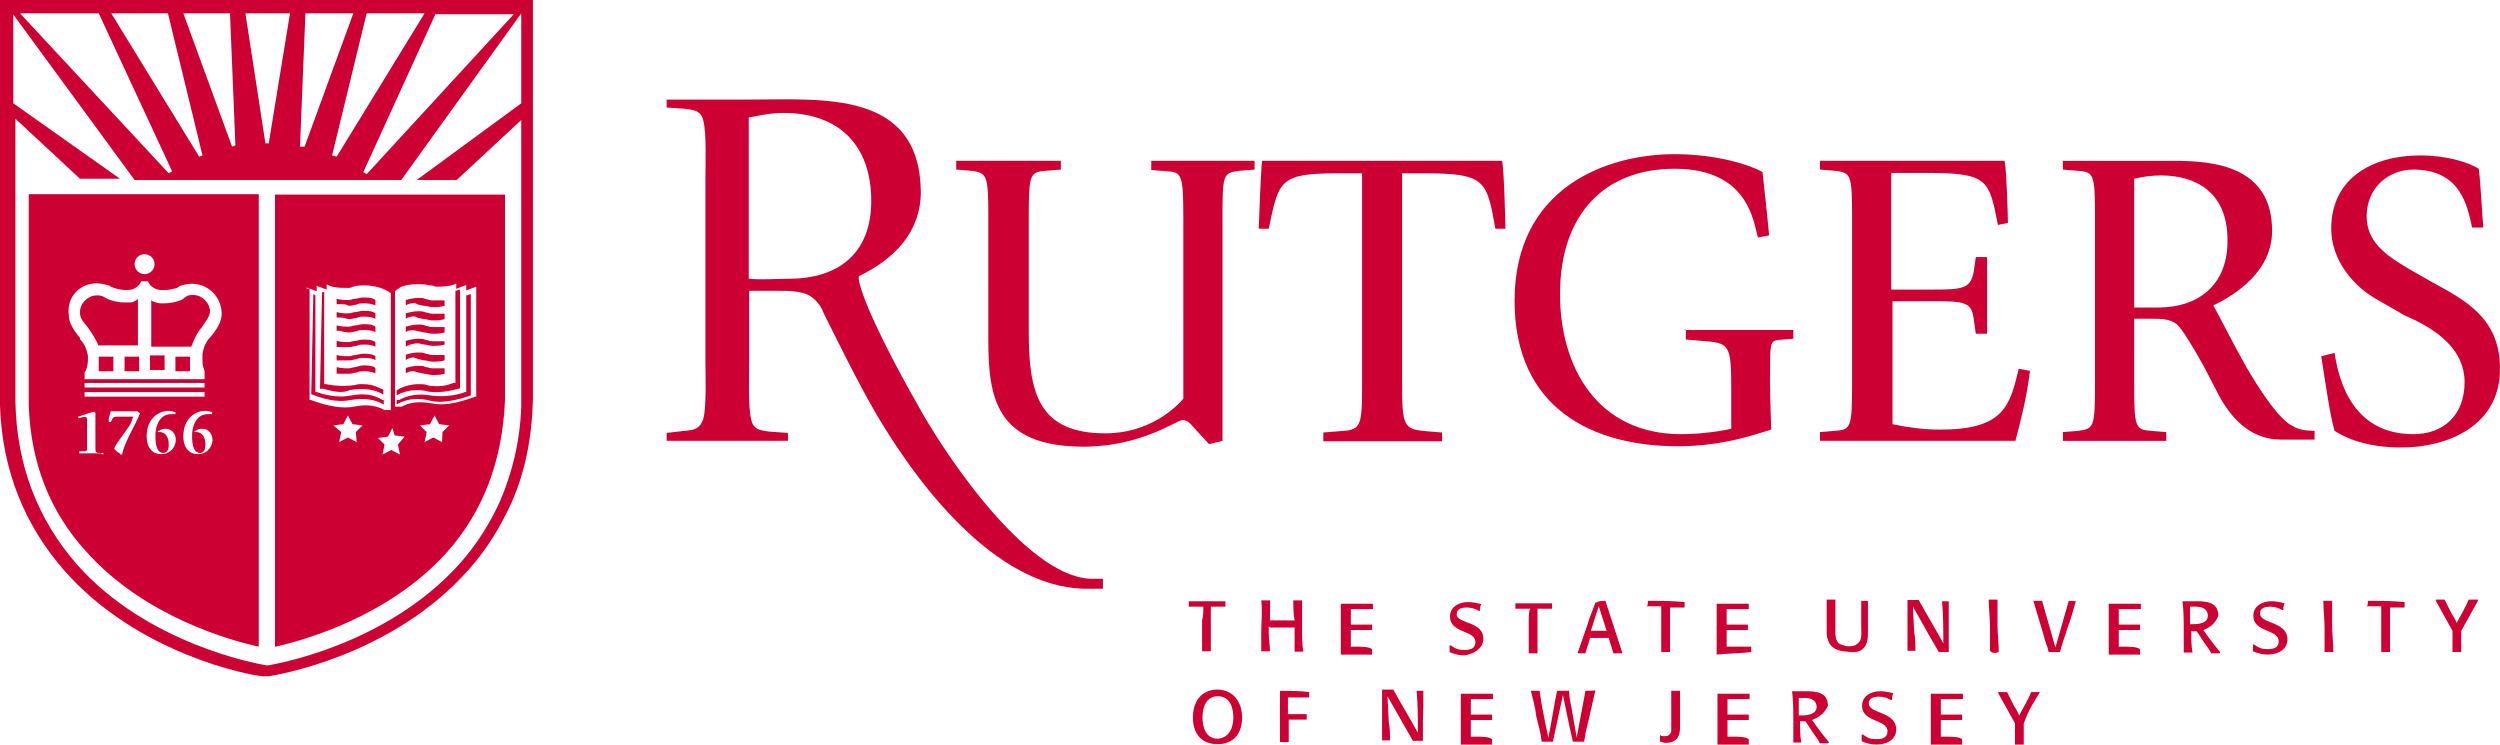 <?xml version="1.0" encoding="utf-8"?>
<!-- Generator: Adobe Illustrator 25.0.1, SVG Export Plug-In . SVG Version: 6.00 Build 0)  -->
<svg version="1.1" id="layer" xmlns="http://www.w3.org/2000/svg" xmlns:xlink="http://www.w3.org/1999/xlink" x="0px" y="0px"
	 viewBox="0 0 600 178.7" style="enable-background:new 0 0 600 178.7;" xml:space="preserve">
<style type="text/css">
	.st0{fill:#CC0033;}
</style>
<path class="st0" d="M489.6,166.1L489.6,166.1c-0.8,0-1.3,0-1.9,0h-0.2c-0.8,1.9-1.9,3.7-2.9,5.6c-0.3-0.8-0.8-1.6-1.3-2.4
	c-0.5-1.1-1.1-2.1-1.6-3.2l0,0c-0.8,0-1.3,0-2.1,0v0.3c1.3,2.4,2.7,4.8,4,7.2v1.9c0,1.1,0,2.1,0,3.2l0,0c0.8,0,1.3,0,2.1,0l0,0
	c0-1.3,0-2.7,0-3.7c0-0.5,0-0.8,0-1.3C486.7,170.6,488.3,168.2,489.6,166.1L489.6,166.1z M466.9,176.8h-1.1c0-0.5,0-1.1,0-1.6
	c0-0.8,0-1.6,0-2.4h1.1c1.3,0,2.7,0,4,0l0,0c0-0.5,0-0.8,0-1.3l0,0c-1.1,0-2.1,0-3.2,0h-1.9c0-1.3,0-2.4,0-3.7c1.9,0,3.7,0,5.3,0
	l0,0c0-0.5,0-0.8,0-1.3l0,0c-2.7,0-5.1,0-7.7,0l0,0c0,1.6,0,3.2,0,4.5c0,2.7,0,5.1,0,7.7l0,0c2.4,0,5.1,0,7.5,0l0,0
	c0-0.5,0-0.8,0-1.3l0,0C470.1,176.8,468.5,176.8,466.9,176.8L466.9,176.8z M448.5,168.8c0-1.3,1.3-1.6,2.4-1.6s2.1,0.3,2.9,0.8h0.3
	c0-0.5,0-1.1,0.3-1.6l0,0c-1.1-0.3-2.1-0.5-3.2-0.5c-2.1,0-4.3,1.1-4.3,3.5c0,4,6.1,3.2,6.1,6.1c0,1.6-1.3,1.9-2.7,1.9
	s-2.1-0.3-3.2-1.1h-0.3c0,0.5,0,1.1,0,1.6l0,0c1.1,0.5,2.4,0.8,3.5,0.8c2.4,0,4.8-1.1,4.8-3.7C454.9,170.6,448.5,171.4,448.5,168.8
	L448.5,168.8z M436,169.6c0-0.5-0.3-1.1-0.5-1.3c-0.8-0.8-1.9-0.8-2.7-0.8c-0.3,0-0.8,0-1.1,0c0,0.5,0,0.8,0,1.3v1.6
	c0,0.5,0,1.1,0,1.3c0.3,0,0.5,0,0.8,0C433.9,171.7,436,171.4,436,169.6L436,169.6z M434.9,172.8c1.3,1.9,2.7,3.7,4,5.3v0.3
	c-0.8,0-1.6,0-2.1,0l0,0c-0.5-1.1-1.3-1.9-1.9-2.9c-0.5-0.8-1.1-1.6-1.6-2.4c-0.5,0-0.8,0-1.3,0c0,1.6,0,3.5,0.3,5.1l0,0
	c-0.8,0-1.3,0-1.9,0l0,0c0-1.6,0-3.5,0-5.1c0-2.4,0-4.8-0.3-7.2l0,0c0.8,0,1.6,0,2.4,0h1.1c2.4,0,5.1,0.3,5.1,3.5
	C437.9,171.2,436.5,172.2,434.9,172.8L434.9,172.8z M415.7,176.8h-1.1c0-0.5,0-1.1,0-1.6c0-0.8,0-1.6,0-2.4h1.1c1.3,0,2.7,0,4,0l0,0
	c0-0.5,0-0.8,0-1.3l0,0c-1.1,0-2.1,0-3.2,0h-1.9c0-1.3,0-2.4,0-3.7c1.9,0,3.7,0,5.3,0l0,0c0-0.5,0-0.8,0-1.3l0,0c-2.7,0-5.1,0-7.7,0
	l0,0c0,1.6,0,3.2,0,4.5c0,2.7,0,5.1,0,7.7l0,0c2.4,0,5.1,0,7.5,0l0,0c0-0.5,0-0.8,0-1.3l0,0C418.9,176.8,417.3,176.8,415.7,176.8
	L415.7,176.8z M403.2,165.8c-0.8,0-1.3,0-2.1,0l0,0c0,2.1,0,4,0,6.1v1.3c0,0.5,0,1.9,0,2.4c-0.3,0.8-0.8,1.1-1.6,1.1
	c-0.3,0-0.8,0-1.1-0.3l0,0v1.3v0.3c0.5,0,0.8,0.3,1.3,0.3c2.4,0,3.5-1.3,3.5-3.5c0-1.6,0-2.9,0-4.5
	C403.2,169,403.2,167.4,403.2,165.8L403.2,165.8z M380.5,165.8L380.5,165.8c-0.3,1.6-0.5,2.9-0.8,4.3l-1.3,6.9l-1.3-7.5
	c-0.3-1.3-0.5-2.4-0.5-3.7l0,0c-1.1,0-1.9,0-2.9,0l0,0c-0.8,3.7-1.3,7.5-2.1,11.2c-0.8-3.7-1.6-7.5-2.1-11.2l0,0c-0.8,0-1.3,0-2.1,0
	l0,0c0.5,2.1,1.1,4,1.3,6.1c0.5,2.1,1.1,4,1.3,6.1l0,0c0.8,0,1.9,0,2.7,0l0,0c0.8-3.7,1.6-7.5,2.4-11.2l1.6,7.7
	c0.3,1.1,0.5,2.4,0.8,3.5l0,0c0.8,0,1.9,0,2.7,0l0,0c0-0.5,0.3-1.1,0.3-1.9c0.3-1.6,0.8-3.2,1.1-4.8c0.5-1.9,0.8-3.7,1.3-5.6l0,0
	C381.6,165.8,381.1,165.8,380.5,165.8L380.5,165.8z M354.1,176.8H353c0-0.5,0-1.1,0-1.6c0-0.8,0-1.6,0-2.4h1.1c1.3,0,2.7,0,4,0l0,0
	c0-0.5,0-0.8,0-1.3l0,0c-1.1,0-2.1,0-3.2,0H353c0-1.3,0-2.4,0-3.7c1.9,0,3.7,0,5.3,0l0,0c0-0.5,0-0.8,0-1.3l0,0c-2.7,0-5.1,0-7.7,0
	l0,0c0,1.6,0,3.2,0,4.5c0,2.7,0,5.1,0,7.7l0,0c2.4,0,5.1,0,7.5,0l0,0c0-0.5,0-0.8,0-1.3l0,0C357.3,176.8,355.7,176.8,354.1,176.8
	L354.1,176.8z M341.6,165.8c-0.5,0-1.1,0-1.6,0l0,0c0.3,3.5,0.3,6.9,0.3,10.1c-1.9-3.5-4-6.9-5.9-10.4h-0.3c-0.8,0-1.6,0-2.4,0l0,0
	c0,1.6,0,3.5,0,5.3c0,2.4,0,4.5,0,6.9l0,0c0.5,0,1.1,0,1.9,0l0,0c0-1.6,0-2.9-0.3-4.5l-0.3-6.1l2.9,5.1c1.1,1.9,2.1,3.7,3.2,5.6h0.3
	c0.8,0,1.6,0,2.1,0l0,0c0-1.6,0-2.9,0-4.5C341.6,171.2,341.6,168.5,341.6,165.8L341.6,165.8z M307.2,165.8L307.2,165.8
	c0,1.9,0,3.5,0,5.3v1.9c0,1.6,0,3.5,0,5.1l0,0c0.8,0,1.3,0,2.1,0l0,0c0-1.3,0-2.9,0-4.3c0-0.3,0-0.5,0-1.1c1.3,0,2.9,0,4.3,0l0,0
	c0-0.5,0-0.8,0-1.3l0,0c-1.6,0-2.9,0-4.5,0c0-1.3,0-2.7,0-4c1.6,0,3.5,0,5.1,0l0,0c0-0.5,0-1.1,0-1.3l0,0
	C312,165.8,309.6,165.8,307.2,165.8L307.2,165.8z M296,172.2c0-2.4-0.8-5.1-3.7-5.1c-2.9,0-3.7,2.7-3.7,5.1s0.8,5.1,3.7,5.1
	C295.2,177,296,174.4,296,172.2L296,172.2z M298.1,172.2c0,3.7-1.9,6.4-5.9,6.4s-5.9-2.7-5.9-6.4s1.9-6.7,5.9-6.7
	C296.3,165.6,298.1,168.8,298.1,172.2L298.1,172.2z M590.7,151.4c1.3-2.4,2.7-4.8,4-7.2v-0.3c-0.5,0-1.1,0-1.9,0h-0.3
	c-0.8,1.9-1.9,3.7-2.9,5.6c-0.3-0.8-0.8-1.6-1.3-2.4c-0.5-1.1-1.1-2.1-1.6-3.2l0,0c-0.8,0-1.3,0-2.1,0v0.3c1.3,2.4,2.7,4.8,4,7.2
	v1.9c0,1.1,0,2.1,0,3.2l0,0c0.8,0,1.3,0,2.1,0l0,0c0-1.3,0-2.7,0-3.7C590.7,152.2,590.7,152,590.7,151.4L590.7,151.4z M568.3,144.2
	L568.3,144.2c0,0.5,0,1.1-0.3,1.3l0,0c1.1,0,2.1,0,3.5,0c0,1.1,0,2.4,0,3.5c0,2.4,0,5.1,0,7.5l0,0c0.8,0,1.3,0,2.1,0l0,0
	c0-1.9,0-3.7,0-5.6c0-1.6,0-3.5,0-5.1c1.1,0,2.1,0,3.5,0l0,0c0-0.5,0-0.8,0-1.3l0,0C574.1,144.2,571.2,144.2,568.3,144.2
	L568.3,144.2z M559.7,144.2L559.7,144.2c-0.8,0-1.3,0-2.1,0l0,0c0,2.1,0.3,4.5,0.3,6.7v1.9c0,1.3,0,2.4,0,3.7l0,0c0.8,0,1.3,0,2.1,0
	l0,0c0-2.1-0.3-4.5-0.3-6.7C559.7,148,559.7,146.1,559.7,144.2L559.7,144.2z M542.4,147.2c0-1.3,1.3-1.6,2.4-1.6s2.1,0.3,2.9,0.8
	h0.3c0-0.5,0-1.1,0.3-1.6l0,0c-1.1-0.3-2.1-0.5-3.2-0.5c-2.1,0-4.3,1.1-4.3,3.5c0,4,6.1,3.2,6.1,6.1c0,1.6-1.3,1.9-2.7,1.9
	c-1.3,0-2.1-0.3-3.2-1.1h-0.3c0,0.5,0,1.1,0,1.6l0,0c1.1,0.5,2.4,0.8,3.5,0.8c2.4,0,4.8-1.1,4.8-3.7
	C548.8,149,542.4,149.8,542.4,147.2L542.4,147.2z M529.9,147.7c0-0.5-0.3-1.1-0.5-1.3c-0.8-0.8-1.9-0.8-2.7-0.8c-0.3,0-0.8,0-1.1,0
	c0,0.5,0,0.8,0,1.3v1.6c0,0.5,0,1.1,0,1.3c0.3,0,0.5,0,0.8,0C527.7,149.8,529.9,149.6,529.9,147.7L529.9,147.7z M528.8,151.2
	c1.3,1.9,2.7,3.7,4,5.3v0.3c-0.8,0-1.6,0-2.1,0l0,0c-0.5-1.1-1.3-1.9-1.9-2.9c-0.5-0.8-1.1-1.6-1.6-2.4c-0.5,0-0.8,0-1.3,0
	c0,1.6,0,3.5,0.3,5.1l0,0c-0.8,0-1.3,0-2.1,0l0,0c0-1.6,0-3.5,0-5.1c0-2.4,0-4.8-0.3-7.2l0,0c0.8,0,1.6,0,2.4,0h1.1
	c2.4,0,5.1,0.3,5.1,3.5C531.7,149.6,530.4,150.6,528.8,151.2L528.8,151.2z M509.6,155.2h-1.1c0-0.5,0-1.1,0-1.6c0-0.8,0-1.6,0-2.4
	h1.1c1.3,0,2.7,0,4,0l0,0c0-0.5,0-0.8,0-1.3l0,0c-1.1,0-2.1,0-3.2,0h-1.9c0-1.3,0-2.4,0-3.7c1.9,0,3.7,0,5.3,0l0,0
	c0-0.5,0-0.8,0-1.3l0,0c-2.7,0-5.1,0-7.7,0l0,0c0,1.6,0,3.2,0,4.5c0,2.7,0,5.1,0,7.7l0,0c2.4,0,5.1,0,7.5,0l0,0c0-0.5,0-0.8,0-1.3
	l0,0C512.8,155.2,511.2,155.2,509.6,155.2L509.6,155.2z M496.5,144.2L496.5,144.2c-0.5,1.9-1.1,3.7-1.6,5.6l-1.6,5.6
	c-1.1-3.7-2.1-7.5-3.2-11.2l0,0c-0.8,0-1.3,0-2.1,0l0,0c0.8,2.7,1.6,5.3,2.4,8c0.3,1.1,0.5,1.9,0.8,2.7c0.3,0.5,0.3,1.1,0.5,1.6l0,0
	c0.8,0,1.9,0,2.7,0l0,0c0.5-2.1,1.3-4,1.9-6.1c0.8-2.1,1.3-4,1.9-6.1l0,0C497.6,144.2,497.1,144.2,496.5,144.2L496.5,144.2z
	 M479.7,156.5c0-2.1-0.3-4.5-0.3-6.7c0-1.9,0-3.7,0-5.6v-0.3c-0.8,0-1.3,0-2.1,0l0,0c0,2.1,0.3,4.5,0.3,6.7v1.9c0,1.3,0,2.4,0,3.7
	l0,0C478.1,156.8,478.9,156.8,479.7,156.5L479.7,156.5z M465.3,156.5L465.3,156.5c0.8,0,1.6,0,2.4,0l0,0c0-1.6,0-2.9,0-4.5
	c0-2.7,0-5.1,0-7.7l0,0c-0.5,0-1.1,0-1.6,0l0,0c0.3,3.5,0.3,6.9,0.3,10.1c-1.9-3.5-4-6.9-5.9-10.4h-0.3c-0.8,0-1.6,0-2.4,0l0,0
	c0,1.6,0,3.5,0,5.3c0,2.4,0,4.5,0,6.9l0,0c0.5,0,1.1,0,1.9,0l0,0c0-1.6,0-2.9-0.3-4.5l-0.3-6.1l2.9,5.1
	C463.2,153,464.3,154.6,465.3,156.5L465.3,156.5z M448.3,152.2c0-0.8,0-1.6,0-2.7v-2.4c0-1.1,0-2.1,0-2.9l0,0c-0.5,0-1.1,0-1.6,0
	l0,0c0,2.1,0,4.5,0,6.7c0,1.3,0.3,2.9-1.1,3.7c-0.5,0.5-1.3,0.5-2.1,0.5c-0.5,0-1.3-0.3-1.9-0.5c-1.3-0.8-1.1-2.7-1.1-4
	c0-2.1,0-4.5,0-6.7l0,0c-0.8,0-1.3,0-2.1,0l0,0c0,2.7,0,5.1,0,7.7c0,0.5,0,1.3,0.3,1.9c0.5,2.1,2.7,2.9,4.8,2.9
	C446.7,157,448.3,155.4,448.3,152.2L448.3,152.2z M420.3,156.5c0-0.5,0-0.8,0-1.3l0,0c-1.6,0-3.2,0-4.8,0h-1.1c0-0.5,0-1.1,0-1.6
	c0-0.8,0-1.6,0-2.4h1.1c1.3,0,2.7,0,4,0l0,0c0-0.5,0-0.8,0-1.3l0,0c-1.1,0-2.1,0-3.2,0h-1.9c0-1.3,0-2.4,0-3.7c1.9,0,3.7,0,5.3,0
	l0,0c0-0.5,0-0.8,0-1.3l0,0c-2.7,0-5.1,0-7.7,0l0,0c0,1.6,0,3.2,0,4.5c0,2.7,0,5.1,0,7.7l0,0C415.2,156.8,417.6,156.8,420.3,156.5
	L420.3,156.5z M395.5,144.2L395.5,144.2c0,0.5,0,1.1-0.3,1.3l0,0c1.1,0,2.1,0,3.5,0c0,1.1,0,2.4,0,3.5c0,2.4,0,5.1,0,7.5l0,0
	c0.8,0,1.3,0,2.1,0l0,0c0-1.9,0-3.7,0-5.6c0-1.6,0-3.5,0-5.1c1.1,0,2.1,0,3.5,0l0,0c0-0.5,0-0.8,0-1.3l0,0
	C401.3,144.2,398.4,144.2,395.5,144.2L395.5,144.2z M385.6,151.4l-1.9-5.9l-1.9,5.9c0.5,0,1.3,0,1.9,0S385.1,151.4,385.6,151.4
	L385.6,151.4z M385.3,144.2c1.3,4,2.7,8.3,4,12.3v0.3c-0.8,0-1.3,0-2.1,0l0,0c-0.3-1.3-0.8-2.4-1.1-3.7c-0.8,0-1.6,0-2.4,0
	c-0.8,0-1.6,0-2.1,0c-0.3,1.3-0.8,2.4-1.1,3.7l0,0c-0.5,0-1.3,0-1.9,0l0,0c0.8-2.4,1.6-4.5,2.4-6.9c0.5-1.9,1.3-3.5,1.9-5.3h0.3
	C383.7,144.2,384.5,144.2,385.3,144.2L385.3,144.2z M366.9,149.3c0,2.4,0,5.1,0,7.5l0,0c0.8,0,1.3,0,2.1,0l0,0c0-1.9,0-3.7,0-5.6
	c0-1.6,0-3.5,0-5.1c1.1,0,2.1,0,3.5,0l0,0c0-0.5,0-0.8,0-1.3l0,0c-2.9,0-5.9,0-8.8,0l0,0c0,0.5,0,0.8,0,1.3l0,0c1.1,0,2.1,0,3.5,0
	C366.9,146.9,366.9,148,366.9,149.3L366.9,149.3z M356,153.3c0-4.3-6.4-3.5-6.4-5.9c0-1.3,1.3-1.6,2.4-1.6s2.1,0.3,2.9,0.8h0.3
	c0-0.5,0-1.1,0.3-1.6l0,0c-1.1-0.3-2.1-0.5-3.2-0.5c-2.1,0-4.3,1.1-4.3,3.5c0,4,6.1,3.2,6.1,6.1c0,1.6-1.3,1.9-2.7,1.9
	c-1.3,0-2.1-0.3-3.2-1.1h-0.3c0,0.5,0,1.1,0,1.6l0,0c1.1,0.5,2.4,0.8,3.5,0.8C353.6,157,356,155.7,356,153.3L356,153.3z
	 M325.3,155.2h-1.1c0-0.5,0-1.1,0-1.6c0-0.8,0-1.6,0-2.4h1.1c1.3,0,2.7,0,4,0l0,0c0-0.5,0-0.8,0-1.3l0,0c-1.1,0-2.1,0-3.2,0h-1.9
	c0-1.3,0-2.4,0-3.7c1.9,0,3.7,0,5.3,0l0,0c0-0.5,0-0.8,0-1.3l0,0c-2.7,0-5.1,0-7.7,0l0,0c0,1.6,0,3.2,0,4.5c0,2.7,0,5.1,0,7.7l0,0
	c2.4,0,5.1,0,7.5,0l0,0c0-0.5,0-0.8,0-1.3l0,0C328.5,155.2,326.9,155.2,325.3,155.2L325.3,155.2z M304.8,150.6c1.3,0,2.9,0,4.3,0
	c0.5,0,1.1,0,1.6,0v1.3c0,1.6,0,3.2,0,4.5l0,0c0.8,0,1.3,0,2.1,0l0,0c-0.3-1.6-0.3-3.5-0.3-5.1v-1.9c0-1.9,0-3.7,0-5.3l0,0
	c-0.8,0-1.3,0-2.1,0l0,0c0,1.6,0,3.2,0.3,4.8c-0.8,0-1.9,0-2.7,0h-1.1c-0.8,0-1.3,0-2.1,0v-0.5c0-1.3,0-2.9,0-4.3l0,0
	c-0.8,0-1.3,0-2.1,0l0,0c0.3,2.7,0,5.1,0,7.7c0,1.6,0,2.9,0,4.5l0,0c0.8,0,1.3,0,2.1,0l0,0c0-1.3-0.3-2.9-0.3-4.3v-1.6h0.3V150.6z
	 M288.8,145.6c-1.1,0-2.1,0-3.5,0l0,0c0-0.5,0-0.8,0-1.3l0,0c2.9,0,5.9,0,8.8,0l0,0c0,0.5,0,0.8,0,1.3l0,0c-1.1,0-2.1,0-3.5,0
	c0,1.6,0,3.5,0,5.1c0,1.9,0,3.7,0,5.6l0,0c-0.8,0-1.3,0-2.1,0l0,0c0-2.4,0-5.1,0-7.5C288.8,148,288.8,146.9,288.8,145.6L288.8,145.6
	z"/>
<path class="st0" d="M0,0v96v1.3c0.5,15.5,5.9,28.8,15.5,39.7C33.1,157,60,162.1,63,162.3c0.3,0,0.3,0,0.5,0H64h0.5l0,0
	c1.9-0.3,29.6-4.8,48-25.6c4.3-4.8,7.5-10.1,10.1-15.7c3.5-7.7,5.1-16.3,5.3-25.3V0H0z M123.5,3.2L88,41.8l-0.8-0.5l17.3-37.9h19
	V3.2z M101.9,3.2L80.8,37.6l-1.1-0.3L88,3.2H101.9z M73.3,3.2h11.5l-11.7,32H72L73.3,3.2z M69.6,3.2l-5.1,31.2h-0.8L58.9,3.2H69.6z
	 M55.2,3.2l1.3,31.7l-0.8,0.3L44,3.2H55.2z M40.3,3.2l8.3,34.1l-0.8,0.3L26.7,3.2H40.3z M23.7,3.2l17.6,37.9l-0.8,0.5L4.8,3.2H23.7z
	 M125.1,24.8L100,43.2h9.6l15.5-14.4V96v1.6c-0.3,8.3-2.1,15.7-5.1,22.7c-2.4,5.3-5.6,10.4-9.6,14.9c-17.9,20-45.1,24.3-46.1,24.5
	l0,0l0,0l0,0H64c-2.9-0.5-28.8-5.3-45.6-24.3C9.1,124.7,4,111.7,3.7,96.5v-68l15.5,14.4h9.6L3.2,24.8V3.5l29.1,39.7h64l28.8-40
	C125.1,3.2,125.1,24.8,125.1,24.8z M6.9,96v1.3c0.5,13.9,5.1,25.6,13.9,35.2c14.1,15.7,34.9,21.3,41.3,22.7V46.6H6.9
	C6.9,46.6,6.9,96,6.9,96z M24.3,108.8H19v-0.5h1.1h0.3c0.5,0,0.5-0.3,0.5-1.3v-5.3c0-1.6,0-1.6-0.5-1.6c-0.3,0-0.3,0-0.5,0l-1.1,0.3
	v-0.5h0.3c0.8-0.3,3.2-1.1,3.5-1.1l0.3,0.3v8c0,1.3,0,1.6,0.8,1.6h1.1v0.3h-0.5V108.8z M49.1,94.1v1.1H20.3v-1.1H49.1z M20.3,93
	v-1.1h28.8V93H20.3z M33.6,99.2c-0.5,1.3-1.1,2.4-2.7,5.6c-0.8,1.9-1.1,2.1-1.6,4.3H29l-0.3-0.3c-0.5-0.3-0.8-0.5-1.3-1.1
	c0.3-1.1,2.1-3.2,3.5-5.3c0.8-1.1,0.8-1.9,1.1-2.4h-3.5c-1.3,0-1.3,0-1.9,1.3h-0.5v-0.5c0-0.8,0.3-1.3,0.5-2.1H33l0.3,0.3L33.6,99.2
	z M38.7,109c-1.9,0-3.5-1.3-3.5-4.3c0-4.3,2.9-6.1,5.3-6.1c0.8,0,1.3,0.3,1.6,0.3v0.5h-0.3c-0.3,0-0.5,0-0.8,0
	c-2.1,0-3.7,1.9-3.7,5.3c0,2.4,0.5,4,1.9,4c1.1,0,1.3-1.1,1.3-2.1c0-1.6-0.8-2.9-2.1-2.9c-0.3,0-0.3,0-0.5,0v-0.3h0.3
	c0.3-0.3,0.8-0.5,1.6-0.5c1.3,0,2.4,1.1,2.4,2.7C42.1,107.7,40.5,109,38.7,109z M47.5,109c-1.9,0-3.5-1.3-3.5-4.3
	c0-4.3,2.9-6.1,5.3-6.1c0.8,0,1.3,0.3,1.6,0.3v0.5h-0.3c-0.3,0-0.5,0-0.8,0c-2.1,0-3.7,1.9-3.7,5.3c0,2.4,0.5,4,1.9,4
	c1.1,0,1.3-1.1,1.3-2.1c0-1.6-0.8-2.9-2.1-2.9c-0.3,0-0.3,0-0.5,0v-0.3H47c0.3-0.3,0.8-0.5,1.6-0.5c1.3,0,2.4,1.1,2.4,2.7
	C50.9,107.7,49.3,109,47.5,109z M34.7,61c1.3,0,2.4,1.1,2.4,2.4s-1.1,2.4-2.4,2.4s-2.4-1.1-2.4-2.4S33.3,61,34.7,61z M23.2,68
	c1.1,0,2.1,0.3,2.9,0.5c0.3,0,0.3,0.3,0.5,0.3c1.1,0.5,2.4,0.8,3.5,0.8l0,0h0.3h0.3c1.3,0,2.7-0.8,3.2-2.1h1.6
	c0.5,1.3,1.9,2.1,3.2,2.1H39l0,0h0.8c0.8,0,1.9-0.3,2.7-0.5c0.3-0.3,0.5-0.3,0.8-0.5c0.8-0.3,1.9-0.5,2.7-0.5c4,0,7.2,3.2,7.2,7.2
	c0,1.9-1.1,3.7-2.7,5.6l0,0c-1.1,1.1-1.6,2.4-1.9,4c0,0.3,0,0.5,0,0.8v0.8V87c0,0.8,0.3,1.3,0.5,2.1V91H20.3v-1.6l0.3-0.5
	c0.3-0.8,0.5-1.6,0.5-2.4c0-0.5,0-0.8,0-1.1c-0.3-1.6-0.8-2.9-1.9-4c0,0,0,0,0-0.3c-1.6-1.9-2.7-3.7-2.7-5.6
	C16,71.2,19.2,68,23.2,68z M65.9,155.2h0.3c6.9-1.6,27.2-7.2,41.1-22.7c8.8-9.9,13.3-22.1,13.9-36.5V46.7H66v108.5H65.9z
	 M85.6,106.1l-2.1-1.1l-2.1,1.1l0.5-2.4l-1.9-1.6l2.4-0.3l1.1-2.1l1.1,2.1l2.4,0.3l-1.6,1.6L85.6,106.1z M106.1,106.1L104,105
	l-2.1,1.1l0.5-2.4l-1.6-1.6l2.4-0.3l1.1-2.1l1.1,2.1l2.4,0.3l-1.6,1.6L106.1,106.1z M94.4,70.1l0.5-0.3c0.3-0.3,0.8-0.5,1.1-0.8
	c0.8-0.5,2.4-0.8,4.3-0.8c0.8,0,1.9,0,2.9,0.3c0.3,0,0.8,0,1.3,0.3c1.3,0,2.9,0,4.5-0.5l0.5-0.3v1.3l0.8-0.3l0.8-0.3l0.8-0.3v1.3
	l0.8-0.3l0.8-0.3l0.8-0.3v26.4H114l-0.8,0.3c-3.7,1.3-6.9,1.9-9.6,1.3c-2.9-0.5-5.3-0.3-7.2,0.8h-1.6V69.9h-0.4V70.1z M94.7,104.5
	l2.4,0.3l-1.6,1.9l0.5,2.4l-2.1-1.1l-2.1,1.1l0.5-2.4l-1.6-1.6l2.4-0.3l1.1-2.1L94.7,104.5z M73.6,69l0.8,0.3l0.8,0.3l0.8,0.3v-1.3
	l0.8,0.3l0.8,0.3l0.8,0.3v-1.3l0.5,0.3l0.8,0.3c1.3,0.3,2.7,0.3,3.7,0.3c0.5,0,0.8,0,1.3-0.3c1.1-0.3,1.9-0.3,2.9-0.3
	c1.9,0,3.5,0.5,4.3,0.8c0.5,0.3,1.3,0.5,1.9,1.1v28h-1.6l-0.5-0.3c-1.9-0.8-4-1.1-6.7-0.5c-2.7,0.5-6.1,0-10.4-1.6h-0.3V69.3h-0.7
	V69z M95.7,96.8l-0.5,0.3V96h0.3c0,0,0,0,0.3,0c1.9-1.1,4.5-1.6,7.5-1.1c2.1,0.3,4.5,0.3,7.5-0.5l0.8-0.3h0.3V70.9
	c0.3,0,0.8-0.3,1.1-0.3v24.3c-3.7,1.3-7.2,1.9-9.6,1.3C100.3,95.4,97.9,95.7,95.7,96.8z M75.5,94.9l-0.8-0.3l0.5-24l0.5,0.3v23.2H76
	c3.2,1.1,6.1,1.3,8.3,0.8c2.9-0.5,5.3-0.3,7.5,1.1l0,0l0,0h0.3v1.1c-2.1-1.3-4.8-1.6-8-1.1C81.9,96.5,78.9,96.2,75.5,94.9z
	 M95.7,94.6l-0.5,0.3v-1.1l0.3-0.3c0.5-0.3,1.9-1.1,4.5-1.3h0.3c0.3,0,0.5,0,0.5,0c0.5,0,1.3,0,1.9,0.3c1.6,0.3,3.5,0.3,5.3-0.3
	l0.8-0.3h0.5V69.8c0.3,0,0.8-0.3,1.1-0.3v23.7c-2.9,0.8-5.3,1.1-7.5,0.8C100.3,93.3,97.9,93.6,95.7,94.6z M77.6,93.3h-0.8l0.5-23.2
	h0.5v22.1h0.5c2.4,0.5,4.5,0.5,6.1,0.3c0.8,0,1.3-0.3,1.9-0.3c0.3,0,0.5,0,0.5,0h0.3c2.4,0,3.7,0.8,4.3,1.1h0.3l0.3,0.3v1.1
	c-2.1-1.3-4.8-1.6-8-1.1C82.4,94.4,80.3,94.1,77.6,93.3z M87.2,87.7c0.8,0,1.6,0,2.4,0.3l0.5,0.3v1.3c-1.1-0.5-2.1-0.5-2.9-0.5
	c-0.5,0-1.1,0-1.6,0.3c-0.5,0-1.1,0.3-1.9,0.3c-0.8,0-1.3,0-2.1,0h-0.8v-1.6c1.1,0.3,1.9,0.3,2.9,0.3c0.5,0,1.1-0.3,1.6-0.3
	C85.9,88,86.4,87.7,87.2,87.7z M97.9,89.3l-0.5,0.3v-1.3c1.1-0.3,2.1-0.5,2.9-0.5c0.8,0,1.3,0,1.9,0.3c0.5,0,0.8,0.3,1.6,0.3
	c0.8,0,1.3,0,2.1,0h0.8v1.3c-1.1,0.3-1.9,0.3-2.9,0.3c-0.8,0-1.3-0.3-1.9-0.3c-0.5,0-1.1-0.3-1.6-0.3C99.5,89,98.7,89,97.9,89.3z
	 M23.7,85.6h3.5v3.5h-3.5V85.6z M29.9,85.6h3.5v0.3v3.2h-3.5V85.6z M42.1,85.6h3.5v3.5h-3.5V85.6z M39.5,88.8H36v-3.5h3.5V88.8z
	 M97.9,86.1l-0.5,0.3v-1.3c1.1-0.3,2.1-0.5,2.9-0.5c0.8,0,1.3,0,1.9,0.3c0.5,0,0.8,0.3,1.6,0.3c0.8,0,1.3,0,2.1,0h0.8v1.3
	c-1.1,0.3-1.9,0.3-2.9,0.3c-0.8,0-1.3-0.3-1.9-0.3c-0.5,0-1.1-0.3-1.6-0.3C99.5,85.6,98.7,85.8,97.9,86.1z M90.1,86.4
	c-1.1-0.5-2.1-0.5-2.9-0.5c-0.5,0-1.1,0-1.6,0.3c-0.5,0-1.1,0.3-1.9,0.3s-1.3,0-2.1,0h-0.8v-1.3c1.1,0.3,1.9,0.3,2.9,0.3
	c0.5,0,1.1-0.3,1.6-0.3s1.1-0.3,1.9-0.3s1.6,0,2.4,0.3l0.5,0.3C90.1,85.3,90.1,86.4,90.1,86.4z M21.1,78.6c-1.6-1.9-1.9-2.4-1.9-3.7
	c0-2.1,1.9-4,4-4c0.5,0,1.1,0,1.6,0.3c0.3,0,0.3,0.3,0.5,0.3c1.6,0.8,3.2,1.1,4.8,1.1c0,0,0,0,0.3,0s0.3,0,0.3,0
	c0.5,0,1.1,0,1.6-0.3l0.5-0.3l0.3-0.3v11.2h-9.6v-0.3C22.9,81.3,22.1,80,21.1,78.6z M45.9,83.2h-9.6V72l0.3,0.3
	c0.8,0.3,1.3,0.5,2.1,0.5c0.3,0,0.3,0,0.5,0c0,0,0,0,0.3,0c1.3,0,2.7-0.3,4-0.8l0.5-0.3l0.3-0.3c0.3,0,0.3-0.3,0.5-0.3
	c0.5-0.3,1.1-0.3,1.6-0.3c2.1,0,4,1.9,4,4c0,1.3-1.9,3.5-1.9,3.7c-1.1,1.1-1.6,2.4-2.1,3.5L45.9,83.2L45.9,83.2z M97.9,82.9
	l-0.5,0.3v-1.4c1.1-0.3,2.1-0.5,2.9-0.5c0.8,0,1.3,0,1.9,0.3c0.5,0,0.8,0.3,1.6,0.3c0.8,0,1.3,0,2.1,0h0.8v0.8
	c-1.1,0.3-1.9,0.3-2.9,0.3c-0.8,0-1.3-0.3-1.9-0.3c-0.5,0-1.1-0.3-1.6-0.3C99.5,82.4,98.7,82.6,97.9,82.9z M90.1,83.2
	c-1.1-0.5-2.1-0.5-2.9-0.5c-0.5,0-1.1,0-1.6,0.3c-0.5,0-1.1,0.3-1.9,0.3s-1.3,0-2.1,0h-0.8v-1.5c1.1,0.3,1.9,0.3,2.9,0.3
	c0.5,0,1.1-0.3,1.6-0.3s1.1-0.3,1.9-0.3s1.6,0,2.4,0.3l0.5,0.3C90.1,82.1,90.1,83.2,90.1,83.2z M97.9,79.4l-0.5,0.3v-1.3
	c1.1-0.3,2.1-0.5,2.9-0.5c0.8,0,1.3,0,1.9,0.3c0.5,0,0.8,0.3,1.6,0.3c0.8,0,1.3,0,2.1,0h0.8v1.3c-1.1,0.3-1.9,0.3-2.9,0.3
	c-0.8,0-1.3-0.3-1.9-0.3c-0.5,0-1.1-0.3-1.6-0.3C99.5,79.2,98.7,79.2,97.9,79.4z M81.6,79.4h-0.8v-1.3c1.1,0.3,1.9,0.3,2.9,0.3
	c0.5,0,1.1-0.3,1.6-0.3s1.1-0.3,1.9-0.3s1.6,0,2.4,0.3l0.5,0.3v1.3c-1.1-0.5-2.1-0.5-2.9-0.5c-0.5,0-1.1,0-1.6,0.3
	c-0.5,0-1.1,0.3-1.9,0.3C83.2,79.7,82.4,79.7,81.6,79.4z M81.6,76.2h-0.8v-1.3c1.1,0.3,1.9,0.3,2.9,0.3c0.5,0,1.1-0.3,1.6-0.3
	s1.1-0.3,1.9-0.3s1.6,0,2.4,0.3l0.5,0.3v1.3C89,76,88,76,87.2,76c-0.5,0-1.1,0-1.6,0.3c-0.5,0-1.1,0.3-1.9,0.3
	C83.2,76.5,82.4,76.2,81.6,76.2z M97.9,76.2l-0.5,0.3v-1.3c1.1-0.3,2.1-0.5,2.9-0.5c0.8,0,1.3,0,1.9,0.3c0.5,0,0.8,0.3,1.6,0.3
	c0.8,0,1.3,0,2.1,0h0.8v1.3c-1.1,0.3-1.9,0.3-2.9,0.3c-0.8,0-1.3-0.3-1.9-0.3c-0.5,0-1.1-0.3-1.6-0.3C99.5,75.7,98.7,76,97.9,76.2z
	 M97.9,73l-0.5,0.3V72c1.1-0.3,2.1-0.5,2.9-0.5c0.8,0,1.3,0,1.9,0.3c0.5,0,0.8,0.3,1.6,0.3c0.8,0,1.3,0,2.1,0h0.8v1.3
	c-1.1,0.3-1.9,0.3-2.9,0.3c-0.8,0-1.3-0.3-1.9-0.3c-0.5,0-1.1-0.3-1.6-0.3C99.5,72.5,98.7,72.8,97.9,73z M81.6,73h-0.8v-1.3
	c1.1,0.3,1.9,0.3,2.9,0.3c0.5,0,1.1-0.3,1.6-0.3s1.1-0.3,1.9-0.3s1.6,0,2.4,0.3l0.5,0.3v1.3c-1.1-0.5-2.1-0.5-2.9-0.5
	c-0.5,0-1.1,0-1.6,0.3c-0.5,0-1.1,0.3-1.9,0.3C83.2,73,82.4,73,81.6,73z"/>
<path class="st0" d="M219.7,96.2c-3.5-6.1-12.5-22.7-13.6-29.1c0,0,0-0.5,0-0.8c8.3-4,14.9-10.4,14.9-20.3
	c-0.3-24.5-23.7-22.1-41.3-22.1H160v1.9l4.3,0.3c2.4,0.3,4,0.5,4.5,2.9c0.8,2.9,0.5,10.7,0.5,13.9v43.7c0,3.2,0.3,10.9-0.5,13.9
	c-0.8,2.4-2.1,2.7-4.5,2.9l-4.3,0.5v1.9h29.1v-1.9l-4.3-0.3c-2.4-0.3-4-0.5-4.5-2.9c-0.8-2.9-0.5-10.7-0.5-13.9v-17
	c2.1,0,5.9,0,7.2,0c2.1,0,5.1,0,7.2,1.1c1.3,0.8,2.7,2.1,3.5,4.3c4,8,8.3,16.8,12.8,24.5c11.2,18.9,30.1,42.4,51.5,41.6h2.7v-2.4
	h-1.9C247.7,139.7,227.5,110.6,219.7,96.2z M189.3,66.9c-3.2,0-6.4,0.3-9.6,0V28.2c2.7-0.5,5.3-1.1,8.3-1.1c13.6,0,21.1,8,21.1,21.1
	C209.1,60.5,201.6,66.9,189.3,66.9z M276,38.6h25.1v2.1l-3.7,0.3c-4,0.5-4,0.8-4,12.5v52.3l-3.2,0.8l-2.7-2.9
	c-1.3-1.3-2.1-2.9-3.7-2.9c-1.3,0-9.9,6.4-23.7,6.4c-21.3,0-22.9-12-22.9-25.9V52.2c0-10.1-0.3-10.7-4-11.2l-3.7-0.3v-2.1h25.1v2.1
	l-3.7,0.3c-3.7,0.3-4,0.8-4,11.2v27.5c0,14.7,2.4,24.3,18.4,24.3c10.7,0,17.1-6.4,18.7-8.3V52.8c0-10.9-0.3-11.5-4-11.7l-3.7-0.3
	v-2.2H276z M404.3,79.2h26.1v2.1l-3.7,0.3c-1.9,0.3-1.9,0.8-1.9,9.3v1.3c0,2.9,0.3,10.9,0.3,10.9c-3.7,1.1-11.5,4-22.4,4
	c-20.5,0-39.2-9.1-39.2-34.9c0-27.2,22.1-35.2,38.4-35.2c10.4,0,18.4,2.7,21.1,4.3c0.5,4.3,1.1,10.1,1.6,15.2l-2.7,0.5
	c-1.1-4-2.4-16.5-20-16.5c-16.8,0-27.5,10.9-27.5,30.1c0,17.3,8.8,33.6,29.1,33.6c3.7,0,8.5-0.5,12-1.3v-9.1c0-11.2-0.3-11.5-7.2-12
	l-3.7-0.3v-2.4h-0.3V79.2z M600,88.5c0,13.9-12.8,18.9-23.7,18.9c-8,0-13.1-2.1-16-4c-1.1-3.7-2.1-10.9-3.2-17.9l3.2-0.8
	c1.1,7.5,4.8,19.5,18.9,19.5c7.2,0,12.3-4.5,12.3-12.5c0-7.5-6.1-12.5-14.4-16l-6.4-3.7c-5.9-3.2-11.2-9.6-11.2-17.1
	c0-12.5,10.4-17.6,21.3-17.6c6.4,0,11.5,1.6,14.1,3.2c0.5,3.7,0.8,11.2,1.1,14.1h-2.7c-1.1-5.1-2.7-13.9-14.1-13.9
	c-5.9,0-11.2,4.3-11.2,11.2c0,6.1,4.5,9.3,9.9,12.5l5.6,3.2C591.5,72,600,76.2,600,88.5z M538.9,87.7c-2.7-4.8-6.1-11.5-7.7-14.4
	c5.6-2.7,14.1-8.3,14.1-17.9c0-15.5-13.9-16.8-23.5-16.8h-26.7v2.1l3.7,0.3c3.7,0.3,4,0.8,4,11.2v40c0,10.4-0.3,10.7-4,11.2
	l-3.7,0.3v2.1h24.8v-2.1l-3.7-0.3c-3.7-0.3-4-0.8-4-11.2V76.5h4.3c2.1,0,4.3,0,5.9,1.3c1.3,1.1,3.7,5.1,6.4,9.9l4,7.7
	c3.2,5.6,7.7,10.1,14.7,10.1h8v-2.1c-2.1,0-4-0.3-5.1-1.1C547.7,101.3,543.2,95.2,538.9,87.7z M518.1,73.8h-5.9V42.9
	c2.1-0.5,4.3-0.8,6.4-0.8c8,0,16,3.7,16,15.5C534.7,69,526.9,73.8,518.1,73.8z M484.5,88.5l2.7,0.5c-0.8,6.4-2.1,11.5-3.5,16.8
	h-46.9v-2.1l3.7-0.3c3.7-0.3,4-0.8,4-11.2v-40c0-10.4-0.3-10.7-4-11.2l-3.7-0.3v-2.1h44.3c0.5,2.1,0.8,13.9,0.8,14.9l-2.4,0.5
	c-2.1-10.9-2.4-12.5-17.1-12.5h-8.5v28h9.9c7.5,0,9.1-0.3,9.9-4.3l0.5-3.5h2.7v18.4h-2.7l-0.5-3.5c-0.5-4.3-2.4-4.3-10.4-4.3h-9.1
	v29.5c3.7,0.8,7.5,1.3,11.2,1.3C481.3,103.2,482.4,97,484.5,88.5z M360.5,38.6c0.5,2.1,0.8,15.7,0.8,16.3h-2.4
	c-2.1-11.7-2.4-13.3-17.1-13.3h-5.3v49.9c0,10.9,0.3,11.5,5.9,12l3.7,0.3v2.1h-28.5v-2.1l3.7-0.3c5.3-0.3,5.6-0.8,5.6-11.2V41.6
	h-6.1c-13.9,0-13.9,1.9-16.3,13.3h-2.4c0-0.5,0.5-13.9,0.8-16.3H360.5z"/>
</svg>
